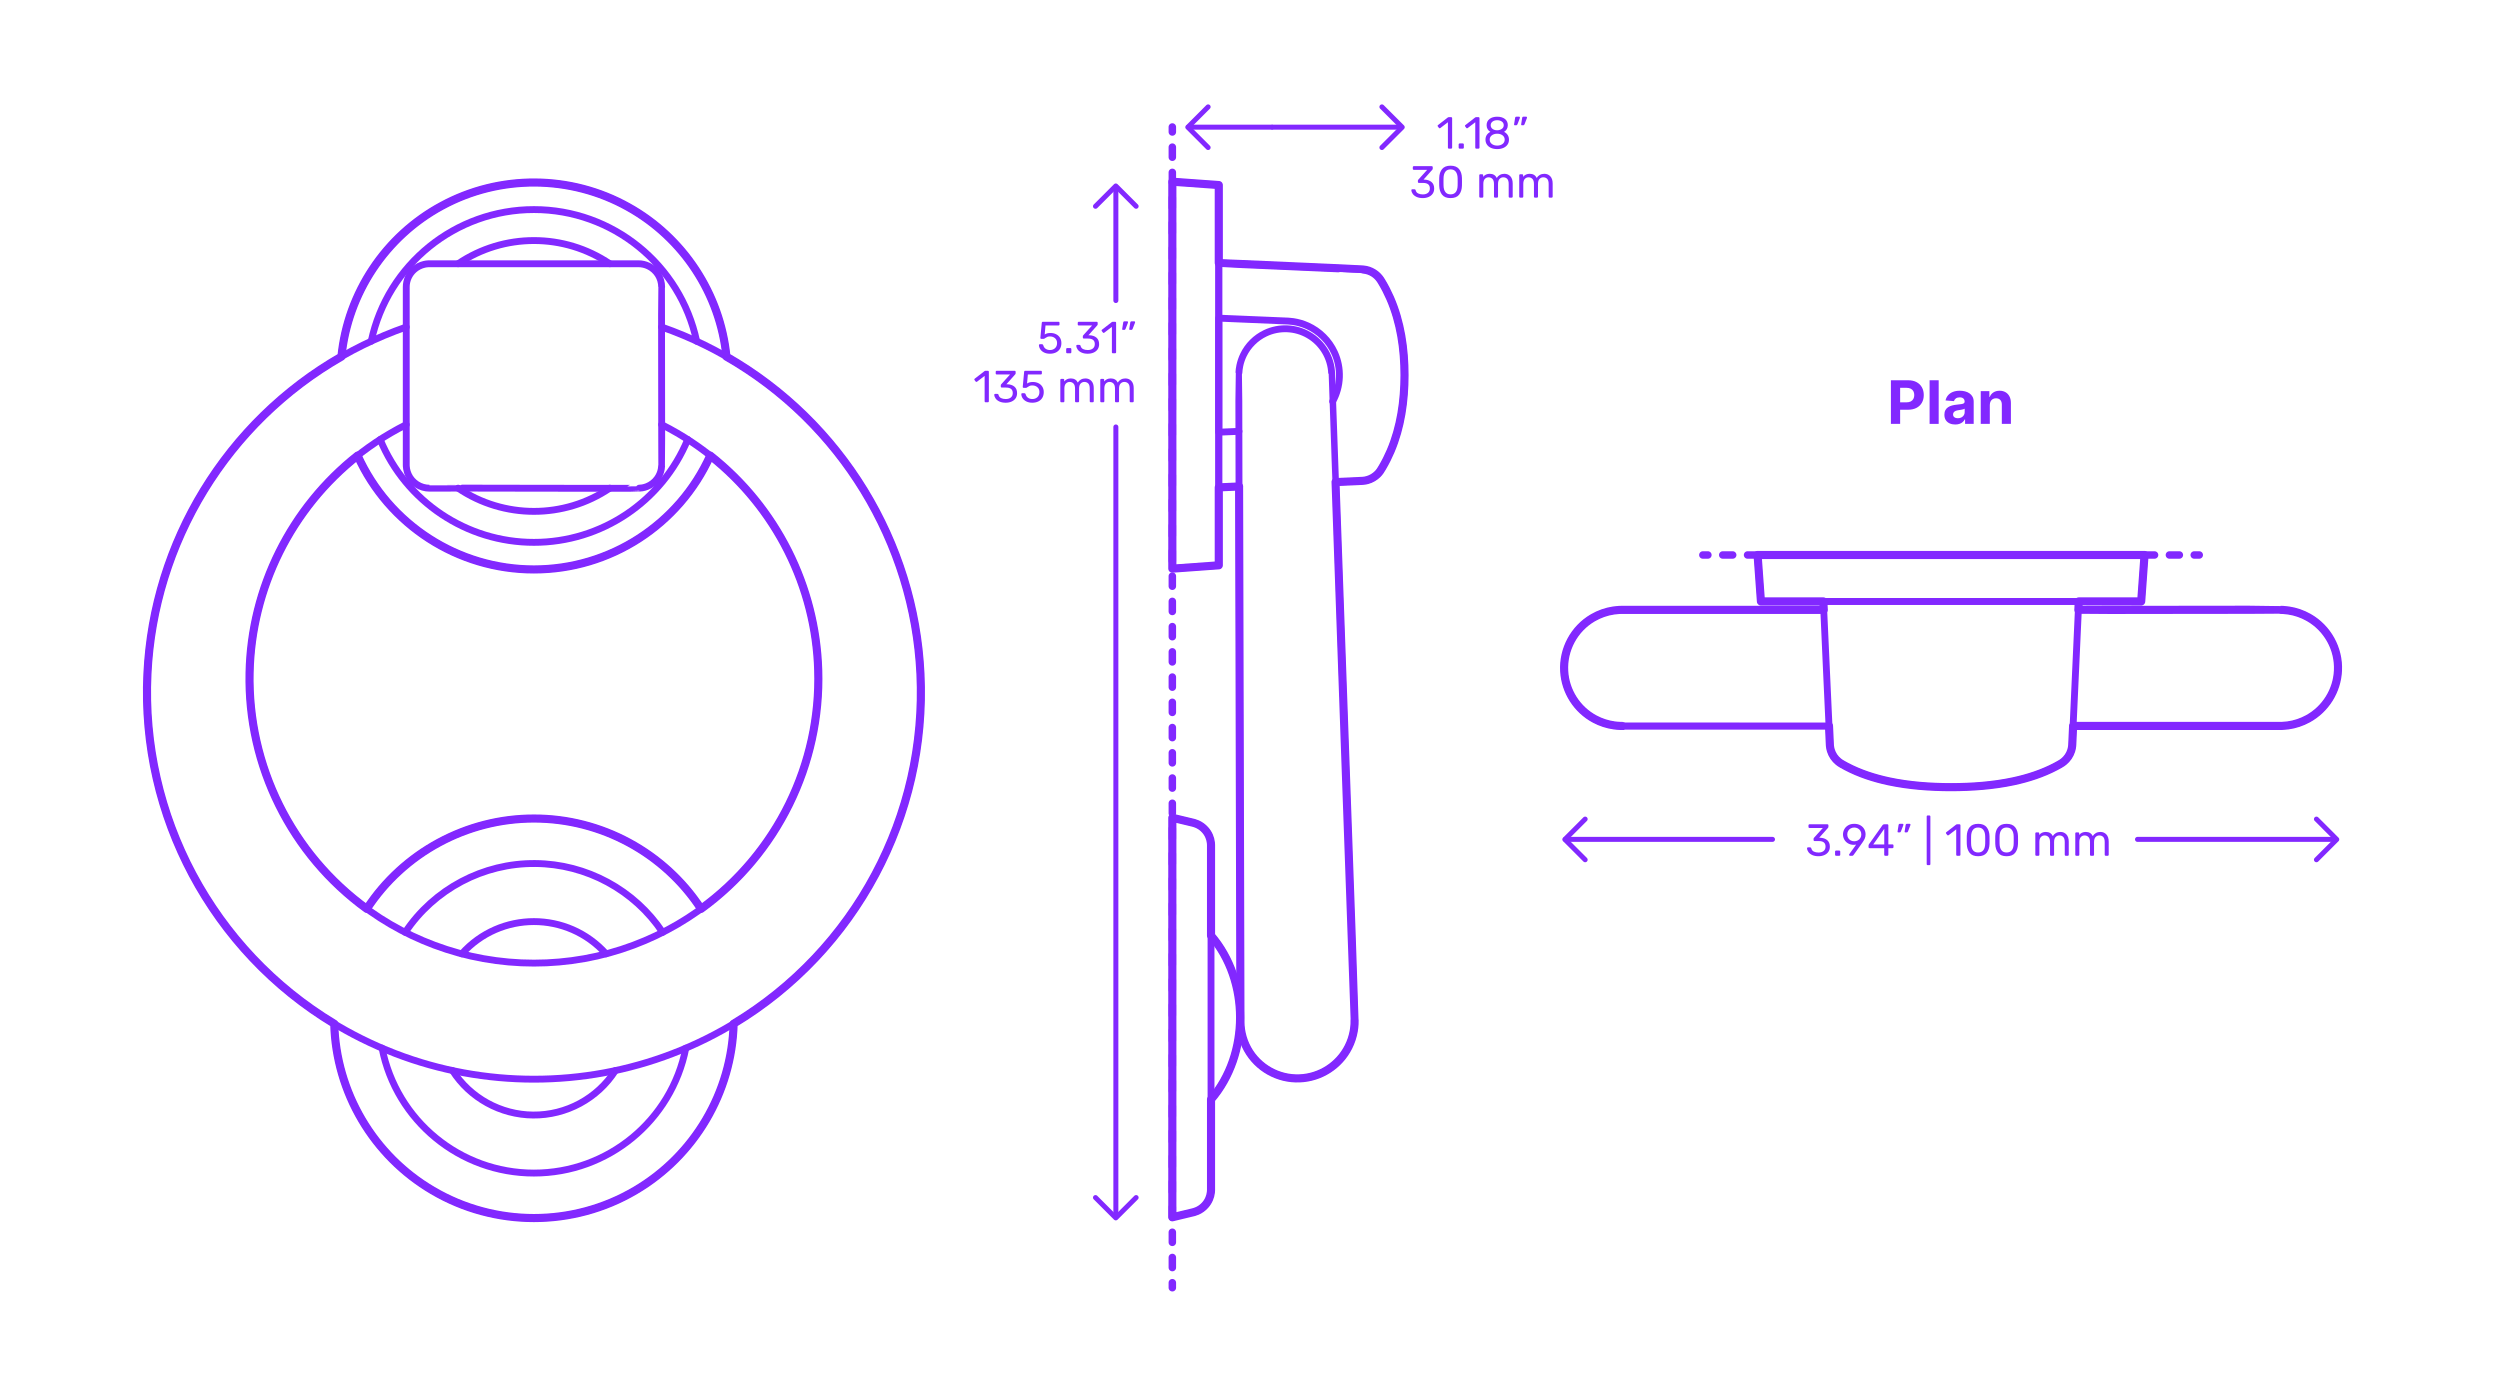 <?xml version="1.0" encoding="utf-8"?>
<!-- Generator: Adobe Illustrator 27.2.0, SVG Export Plug-In . SVG Version: 6.00 Build 0)  -->
<!DOCTYPE svg PUBLIC "-//W3C//DTD SVG 1.1//EN" "http://www.w3.org/Graphics/SVG/1.1/DTD/svg11.dtd">
<svg version="1.1" xmlns:x="http://ns.adobe.com/Extensibility/1.0/" xmlns:i="http://ns.adobe.com/AdobeIllustrator/10.0/" xmlns:graph="http://ns.adobe.com/Graphs/1.0/"
	 xmlns="http://www.w3.org/2000/svg" xmlns:xlink="http://www.w3.org/1999/xlink" xmlns:a="http://ns.adobe.com/AdobeSVGViewerExtensions/3.0/"
	 x="0px" y="0px" width="1000px" height="550px" viewBox="0 0 1000 550" enable-background="new 0 0 1000 550" xml:space="preserve"
	>
<g id="FILL-BACKGROUND">
	<rect fill="#FFFFFF" width="1000" height="550"/>
</g>
<g id="N-TEXT">
</g>
<g id="N-DIMENSIONS">
	<g id="MTEXT_00000081609093257502311080000015465561022348895406_">
		<g>
			<g>
				<g>
					<path fill="#8228FF" d="M756.364,169.556v-17.455h6.886c1.324,0,2.452,0.251,3.384,0.754s1.644,1.199,2.135,2.088
						s0.737,1.914,0.737,3.073c0,1.159-0.25,2.182-0.75,3.068s-1.223,1.577-2.169,2.071c-0.946,0.494-2.09,0.741-3.431,0.741h-4.389
						v-2.958h3.792c0.711,0,1.297-0.124,1.761-0.371c0.463-0.247,0.81-0.591,1.039-1.031c0.23-0.44,0.346-0.947,0.346-1.521
						c0-0.58-0.115-1.087-0.346-1.521c-0.229-0.435-0.578-0.772-1.044-1.014s-1.057-0.362-1.772-0.362h-2.488v14.438H756.364z"/>
					<path fill="#8228FF" d="M775.472,152.101v17.455h-3.631v-17.455H775.472z"/>
					<path fill="#8228FF" d="M782.102,169.803c-0.835,0-1.579-0.146-2.232-0.439s-1.169-0.727-1.547-1.304s-0.566-1.297-0.566-2.161
						c0-0.727,0.133-1.338,0.4-1.833c0.267-0.494,0.631-0.892,1.091-1.193s0.984-0.529,1.572-0.682s1.206-0.261,1.854-0.324
						c0.762-0.08,1.375-0.155,1.841-0.226c0.466-0.071,0.804-0.177,1.015-0.319c0.21-0.142,0.315-0.352,0.315-0.631v-0.051
						c0-0.54-0.169-0.958-0.508-1.253c-0.338-0.295-0.816-0.443-1.436-0.443c-0.653,0-1.174,0.144-1.56,0.431
						c-0.387,0.287-0.643,0.646-0.768,1.078l-3.357-0.273c0.17-0.795,0.506-1.484,1.006-2.067c0.5-0.582,1.146-1.031,1.938-1.347
						c0.793-0.315,1.712-0.473,2.757-0.473c0.728,0,1.425,0.085,2.093,0.255c0.667,0.17,1.262,0.435,1.781,0.793
						s0.931,0.817,1.231,1.376s0.452,1.229,0.452,2.007v8.83h-3.443v-1.815h-0.103c-0.21,0.409-0.491,0.769-0.844,1.078
						c-0.353,0.31-0.775,0.551-1.27,0.725C783.32,169.716,782.75,169.803,782.102,169.803z M783.142,167.297
						c0.534,0,1.006-0.107,1.415-0.32s0.729-0.501,0.963-0.865c0.233-0.363,0.35-0.775,0.35-1.236v-1.389
						c-0.114,0.074-0.269,0.141-0.465,0.201c-0.195,0.06-0.416,0.113-0.66,0.162s-0.489,0.091-0.733,0.128s-0.466,0.07-0.664,0.098
						c-0.427,0.062-0.799,0.162-1.117,0.298c-0.318,0.136-0.565,0.319-0.741,0.549c-0.176,0.23-0.264,0.516-0.264,0.857
						c0,0.494,0.18,0.871,0.541,1.129C782.126,167.168,782.585,167.297,783.142,167.297z"/>
					<path fill="#8228FF" d="M795.926,161.987v7.568h-3.631v-13.091h3.46v2.31h0.153c0.29-0.761,0.775-1.365,1.458-1.811
						c0.682-0.446,1.508-0.669,2.479-0.669c0.909,0,1.702,0.199,2.378,0.597c0.676,0.397,1.202,0.964,1.577,1.7
						s0.562,1.612,0.562,2.629v8.335h-3.631v-7.688c0.006-0.801-0.199-1.428-0.613-1.879c-0.415-0.452-0.986-0.677-1.714-0.677
						c-0.488,0-0.919,0.105-1.291,0.315c-0.372,0.21-0.662,0.516-0.869,0.917C796.038,160.943,795.931,161.425,795.926,161.987z"/>
				</g>
			</g>
		</g>
	</g>
	<g>
		<g>
			<g id="MTEXT_00000065058934470399819280000014591630582577781649_">
				<g>
					<g>
						<path fill="#8228FF" d="M417.646,141.006c-0.66-0.324-1.164-0.747-1.512-1.27c-0.349-0.521-0.534-1.083-0.558-1.683v-0.036
							c0-0.096,0.035-0.174,0.107-0.234c0.072-0.06,0.156-0.09,0.252-0.09h0.882c0.252,0,0.414,0.133,0.486,0.396
							c0.18,0.647,0.513,1.131,0.999,1.448c0.486,0.318,1.047,0.478,1.683,0.478c0.816,0,1.494-0.249,2.034-0.747
							s0.811-1.185,0.811-2.061c0-0.805-0.271-1.443-0.811-1.918c-0.54-0.474-1.218-0.711-2.034-0.711
							c-0.432,0-0.779,0.055-1.044,0.162c-0.264,0.108-0.534,0.265-0.81,0.469c-0.156,0.12-0.285,0.207-0.387,0.261
							c-0.103,0.054-0.214,0.081-0.333,0.081h-0.864c-0.108,0-0.204-0.039-0.288-0.117s-0.12-0.171-0.108-0.279l0.559-5.994
							c0.036-0.3,0.186-0.449,0.45-0.449h6.228c0.132,0,0.234,0.035,0.306,0.107c0.072,0.072,0.108,0.174,0.108,0.307v0.666
							c0,0.119-0.039,0.216-0.117,0.287c-0.078,0.072-0.177,0.108-0.297,0.108h-5.184l-0.324,3.618
							c0.576-0.408,1.35-0.612,2.322-0.612c0.804,0,1.535,0.159,2.195,0.478c0.66,0.317,1.186,0.782,1.575,1.395
							s0.585,1.338,0.585,2.178c0,0.889-0.195,1.653-0.585,2.295c-0.39,0.643-0.93,1.129-1.62,1.458
							c-0.689,0.33-1.479,0.495-2.367,0.495C419.087,141.491,418.307,141.329,417.646,141.006z"/>
						<path fill="#8228FF" d="M426.584,141.194c-0.078-0.078-0.117-0.177-0.117-0.297v-1.242c0-0.119,0.039-0.222,0.117-0.306
							s0.177-0.126,0.297-0.126h1.242c0.12,0,0.219,0.042,0.297,0.126s0.117,0.187,0.117,0.306v1.242
							c0,0.12-0.039,0.219-0.117,0.297s-0.177,0.117-0.297,0.117h-1.242C426.761,141.312,426.662,141.272,426.584,141.194z"/>
						<path fill="#8228FF" d="M432.641,141.032c-0.684-0.306-1.203-0.704-1.557-1.196c-0.354-0.492-0.543-1.002-0.567-1.53
							c0-0.108,0.036-0.195,0.108-0.261c0.072-0.066,0.162-0.1,0.27-0.1h0.811c0.132,0,0.24,0.027,0.324,0.081
							c0.083,0.054,0.149,0.159,0.197,0.315c0.156,0.611,0.495,1.044,1.018,1.296c0.521,0.252,1.137,0.378,1.845,0.378
							c0.864,0,1.551-0.207,2.062-0.621c0.51-0.414,0.765-1.005,0.765-1.773c0-1.464-0.895-2.195-2.682-2.195h-1.692
							c-0.12,0-0.219-0.039-0.297-0.117s-0.117-0.177-0.117-0.297v-0.468c0-0.181,0.065-0.336,0.198-0.469l3.51-3.888h-5.328
							c-0.12,0-0.219-0.036-0.297-0.108c-0.078-0.071-0.117-0.168-0.117-0.287v-0.648c0-0.132,0.039-0.237,0.117-0.315
							c0.078-0.077,0.177-0.116,0.297-0.116h7.128c0.132,0,0.237,0.039,0.315,0.116c0.077,0.078,0.117,0.184,0.117,0.315v0.594
							c0,0.133-0.061,0.271-0.181,0.414l-3.51,3.942h0.288c1.224,0.036,2.192,0.354,2.907,0.954c0.714,0.6,1.07,1.476,1.07,2.628
							c0,0.792-0.195,1.473-0.585,2.043s-0.933,1.008-1.629,1.313c-0.696,0.307-1.482,0.459-2.357,0.459
							C434.135,141.491,433.325,141.339,432.641,141.032z"/>
						<path fill="#8228FF" d="M444.863,141.194c-0.072-0.078-0.108-0.177-0.108-0.297v-10.152l-3.024,2.322
							c-0.084,0.072-0.174,0.108-0.27,0.108c-0.108,0-0.21-0.061-0.306-0.181l-0.433-0.558c-0.06-0.084-0.09-0.168-0.09-0.252
							c0-0.132,0.06-0.24,0.18-0.324l3.906-3.023c0.132-0.084,0.288-0.126,0.468-0.126h0.847c0.119,0,0.219,0.039,0.297,0.116
							c0.078,0.078,0.117,0.178,0.117,0.298v11.771c0,0.12-0.039,0.219-0.117,0.297s-0.178,0.117-0.297,0.117h-0.883
							C445.031,141.312,444.935,141.272,444.863,141.194z"/>
						<path fill="#8228FF" d="M448.922,131.844c-0.054-0.072-0.069-0.162-0.045-0.271l0.396-2.52
							c0.048-0.348,0.216-0.522,0.504-0.522h1.152c0.084,0,0.153,0.03,0.207,0.09c0.054,0.061,0.081,0.133,0.081,0.217
							c0,0.12-0.018,0.216-0.054,0.288l-0.937,2.43c-0.06,0.132-0.126,0.231-0.198,0.297c-0.071,0.066-0.18,0.099-0.323,0.099
							h-0.559C449.051,131.951,448.976,131.915,448.922,131.844z M451.748,131.844c-0.055-0.072-0.069-0.162-0.045-0.271l0.396-2.52
							c0.048-0.348,0.216-0.522,0.504-0.522h1.152c0.084,0,0.153,0.03,0.207,0.09c0.054,0.061,0.081,0.133,0.081,0.217
							c0,0.12-0.019,0.216-0.055,0.288l-0.936,2.43c-0.061,0.132-0.126,0.231-0.198,0.297c-0.071,0.066-0.18,0.099-0.323,0.099
							h-0.559C451.877,131.951,451.802,131.915,451.748,131.844z"/>
						<path fill="#8228FF" d="M393.96,160.794c-0.072-0.078-0.108-0.177-0.108-0.297v-10.152l-3.024,2.322
							c-0.084,0.072-0.174,0.108-0.27,0.108c-0.108,0-0.21-0.061-0.306-0.181l-0.433-0.558c-0.06-0.084-0.09-0.168-0.09-0.252
							c0-0.132,0.06-0.24,0.18-0.324l3.906-3.023c0.132-0.084,0.288-0.126,0.468-0.126h0.847c0.119,0,0.219,0.039,0.297,0.116
							c0.078,0.078,0.117,0.178,0.117,0.298v11.771c0,0.12-0.039,0.219-0.117,0.297s-0.178,0.117-0.297,0.117h-0.883
							C394.128,160.911,394.031,160.872,393.96,160.794z"/>
						<path fill="#8228FF" d="M399.827,160.632c-0.684-0.306-1.203-0.704-1.557-1.196c-0.354-0.492-0.543-1.002-0.567-1.53
							c0-0.108,0.036-0.195,0.108-0.261c0.072-0.066,0.162-0.1,0.27-0.1h0.811c0.132,0,0.24,0.027,0.324,0.081
							c0.083,0.054,0.149,0.159,0.197,0.315c0.156,0.611,0.495,1.044,1.018,1.296c0.521,0.252,1.137,0.378,1.845,0.378
							c0.864,0,1.551-0.207,2.062-0.621c0.51-0.414,0.765-1.005,0.765-1.773c0-1.464-0.895-2.195-2.682-2.195h-1.692
							c-0.12,0-0.219-0.039-0.297-0.117s-0.117-0.177-0.117-0.297v-0.468c0-0.181,0.065-0.336,0.198-0.469l3.51-3.888h-5.328
							c-0.12,0-0.219-0.036-0.297-0.108c-0.078-0.071-0.117-0.168-0.117-0.287v-0.648c0-0.132,0.039-0.237,0.117-0.315
							c0.078-0.077,0.177-0.116,0.297-0.116h7.128c0.132,0,0.237,0.039,0.315,0.116c0.077,0.078,0.117,0.184,0.117,0.315v0.594
							c0,0.133-0.061,0.271-0.181,0.414l-3.51,3.942h0.288c1.224,0.036,2.192,0.354,2.907,0.954c0.714,0.6,1.07,1.476,1.07,2.628
							c0,0.792-0.195,1.473-0.585,2.043s-0.933,1.008-1.629,1.313c-0.696,0.307-1.482,0.459-2.357,0.459
							C401.321,161.091,400.512,160.938,399.827,160.632z"/>
						<path fill="#8228FF" d="M410.591,160.605c-0.66-0.324-1.164-0.747-1.512-1.27c-0.349-0.521-0.534-1.083-0.558-1.683v-0.036
							c0-0.096,0.035-0.174,0.107-0.234c0.072-0.06,0.156-0.09,0.252-0.09h0.882c0.252,0,0.414,0.133,0.486,0.396
							c0.18,0.647,0.513,1.131,0.999,1.448c0.486,0.318,1.047,0.478,1.683,0.478c0.816,0,1.494-0.249,2.034-0.747
							s0.811-1.185,0.811-2.061c0-0.805-0.271-1.443-0.811-1.918c-0.54-0.474-1.218-0.711-2.034-0.711
							c-0.432,0-0.779,0.055-1.044,0.162c-0.264,0.108-0.534,0.265-0.81,0.469c-0.156,0.12-0.285,0.207-0.387,0.261
							c-0.103,0.054-0.214,0.081-0.333,0.081h-0.864c-0.108,0-0.204-0.039-0.288-0.117s-0.12-0.171-0.108-0.279l0.559-5.994
							c0.036-0.3,0.186-0.449,0.45-0.449h6.228c0.132,0,0.234,0.035,0.306,0.107c0.072,0.072,0.108,0.174,0.108,0.307v0.666
							c0,0.119-0.039,0.216-0.117,0.287c-0.078,0.072-0.177,0.108-0.297,0.108h-5.184l-0.324,3.618
							c0.576-0.408,1.35-0.612,2.322-0.612c0.804,0,1.535,0.159,2.195,0.478c0.66,0.317,1.186,0.782,1.575,1.395
							s0.585,1.338,0.585,2.178c0,0.889-0.195,1.653-0.585,2.295c-0.39,0.643-0.93,1.129-1.62,1.458
							c-0.689,0.33-1.479,0.495-2.367,0.495C412.031,161.091,411.251,160.929,410.591,160.605z"/>
						<path fill="#8228FF" d="M424.243,160.794c-0.078-0.078-0.116-0.177-0.116-0.297v-8.532c0-0.119,0.038-0.219,0.116-0.297
							s0.178-0.117,0.298-0.117h0.756c0.119,0,0.216,0.039,0.288,0.117c0.071,0.078,0.107,0.178,0.107,0.297v0.612
							c0.648-0.804,1.524-1.206,2.628-1.206c1.32,0,2.256,0.552,2.809,1.656c0.288-0.504,0.698-0.906,1.232-1.206
							s1.131-0.45,1.791-0.45c0.984,0,1.788,0.336,2.412,1.008c0.624,0.673,0.937,1.645,0.937,2.916v5.202
							c0,0.12-0.039,0.219-0.117,0.297s-0.178,0.117-0.297,0.117h-0.774c-0.12,0-0.219-0.039-0.297-0.117s-0.117-0.177-0.117-0.297
							v-5.04c0-0.96-0.198-1.646-0.594-2.061c-0.396-0.414-0.918-0.621-1.566-0.621c-0.575,0-1.07,0.213-1.484,0.639
							s-0.621,1.107-0.621,2.043v5.04c0,0.12-0.039,0.219-0.117,0.297s-0.177,0.117-0.297,0.117h-0.792
							c-0.12,0-0.22-0.039-0.297-0.117c-0.078-0.078-0.117-0.177-0.117-0.297v-5.04c0-0.947-0.207-1.632-0.621-2.052
							s-0.927-0.63-1.539-0.63c-0.576,0-1.071,0.21-1.485,0.63s-0.62,1.098-0.62,2.034v5.058c0,0.12-0.04,0.219-0.117,0.297
							c-0.078,0.078-0.178,0.117-0.297,0.117h-0.792C424.421,160.911,424.321,160.872,424.243,160.794z"/>
						<path fill="#8228FF" d="M440.228,160.794c-0.078-0.078-0.117-0.177-0.117-0.297v-8.532c0-0.119,0.039-0.219,0.117-0.297
							s0.177-0.117,0.297-0.117h0.756c0.12,0,0.216,0.039,0.288,0.117s0.108,0.178,0.108,0.297v0.612
							c0.647-0.804,1.523-1.206,2.628-1.206c1.319,0,2.256,0.552,2.808,1.656c0.288-0.504,0.699-0.906,1.233-1.206
							c0.533-0.3,1.131-0.45,1.791-0.45c0.983,0,1.788,0.336,2.412,1.008c0.623,0.673,0.936,1.645,0.936,2.916v5.202
							c0,0.12-0.039,0.219-0.117,0.297s-0.177,0.117-0.297,0.117h-0.773c-0.12,0-0.22-0.039-0.298-0.117s-0.116-0.177-0.116-0.297
							v-5.04c0-0.96-0.198-1.646-0.595-2.061c-0.396-0.414-0.918-0.621-1.565-0.621c-0.576,0-1.071,0.213-1.485,0.639
							s-0.621,1.107-0.621,2.043v5.04c0,0.12-0.039,0.219-0.117,0.297s-0.177,0.117-0.297,0.117h-0.792
							c-0.12,0-0.219-0.039-0.297-0.117s-0.117-0.177-0.117-0.297v-5.04c0-0.947-0.207-1.632-0.62-2.052
							c-0.414-0.42-0.928-0.63-1.539-0.63c-0.576,0-1.071,0.21-1.485,0.63s-0.621,1.098-0.621,2.034v5.058
							c0,0.12-0.039,0.219-0.117,0.297s-0.177,0.117-0.297,0.117h-0.792C440.404,160.911,440.306,160.872,440.228,160.794z"/>
					</g>
				</g>
			</g>
			<g id="POLYLINE_00000153672554132990261620000007437077655176317339_">
				
					<line fill="none" stroke="#8228FF" stroke-width="2" stroke-linecap="round" stroke-linejoin="round" stroke-miterlimit="10" x1="446.343" y1="170.784" x2="446.343" y2="486.158"/>
				
					<line fill="none" stroke="#8228FF" stroke-width="2" stroke-linecap="round" stroke-linejoin="round" stroke-miterlimit="10" x1="446.343" y1="75" x2="446.343" y2="120.214"/>
			</g>
			<g id="POLYLINE_00000165952953814851286710000003693409814738301091_">
				
					<polyline fill="none" stroke="#8228FF" stroke-width="2" stroke-linecap="round" stroke-linejoin="round" stroke-miterlimit="10" points="
					454.447,82.513 446.32,74.389 438.195,82.513 				"/>
			</g>
			<g id="POLYLINE_00000116918400587433164760000011384885869634212741_">
				
					<polyline fill="none" stroke="#8228FF" stroke-width="2" stroke-linecap="round" stroke-linejoin="round" stroke-miterlimit="10" points="
					454.447,479.03 446.32,487.155 438.195,479.03 				"/>
			</g>
		</g>
		<g>
			<g id="MTEXT_00000013181236755630563880000012770636604801386161_">
				<g>
					<g>
						<path fill="#8228FF" d="M724.938,342.032c-0.684-0.306-1.203-0.704-1.557-1.196c-0.354-0.492-0.543-1.002-0.567-1.53
							c0-0.108,0.036-0.195,0.108-0.261c0.072-0.066,0.162-0.1,0.27-0.1h0.811c0.132,0,0.24,0.027,0.324,0.081
							c0.083,0.054,0.149,0.159,0.197,0.315c0.156,0.611,0.495,1.044,1.018,1.296c0.521,0.252,1.137,0.378,1.845,0.378
							c0.864,0,1.551-0.207,2.062-0.621c0.51-0.414,0.765-1.005,0.765-1.773c0-1.464-0.895-2.195-2.682-2.195h-1.692
							c-0.12,0-0.219-0.039-0.297-0.117s-0.117-0.177-0.117-0.297v-0.468c0-0.181,0.065-0.336,0.198-0.469l3.51-3.888h-5.328
							c-0.12,0-0.219-0.036-0.297-0.108c-0.078-0.071-0.117-0.168-0.117-0.287v-0.648c0-0.132,0.039-0.237,0.117-0.315
							c0.078-0.077,0.177-0.116,0.297-0.116h7.128c0.132,0,0.237,0.039,0.315,0.116c0.077,0.078,0.117,0.184,0.117,0.315v0.594
							c0,0.133-0.061,0.271-0.181,0.414l-3.51,3.942h0.288c1.224,0.036,2.192,0.354,2.907,0.954c0.714,0.6,1.07,1.476,1.07,2.628
							c0,0.792-0.195,1.473-0.585,2.043s-0.933,1.008-1.629,1.313c-0.696,0.307-1.482,0.459-2.357,0.459
							C726.433,342.491,725.623,342.339,724.938,342.032z"/>
						<path fill="#8228FF" d="M734.146,342.194c-0.078-0.078-0.117-0.177-0.117-0.297v-1.242c0-0.119,0.039-0.222,0.117-0.306
							s0.177-0.126,0.297-0.126h1.242c0.12,0,0.219,0.042,0.297,0.126s0.117,0.187,0.117,0.306v1.242
							c0,0.12-0.039,0.219-0.117,0.297s-0.177,0.117-0.297,0.117h-1.242C734.322,342.312,734.224,342.272,734.146,342.194z"/>
						<path fill="#8228FF" d="M739.726,342.194c-0.065-0.078-0.099-0.171-0.099-0.279c0-0.083,0.023-0.161,0.072-0.233l2.771-3.853
							c-0.288,0.072-0.624,0.108-1.008,0.108c-0.864-0.012-1.62-0.213-2.268-0.603c-0.648-0.391-1.144-0.9-1.485-1.53
							s-0.513-1.305-0.513-2.025c0-0.72,0.171-1.403,0.513-2.052s0.852-1.176,1.53-1.584c0.678-0.408,1.496-0.612,2.457-0.612
							c0.96,0,1.781,0.198,2.466,0.595c0.684,0.396,1.199,0.915,1.548,1.557c0.348,0.642,0.521,1.329,0.521,2.061
							c0,0.66-0.116,1.242-0.351,1.746s-0.543,1.026-0.927,1.566l-3.492,4.896c-0.084,0.108-0.165,0.195-0.243,0.262
							c-0.078,0.065-0.188,0.099-0.333,0.099h-0.899C739.879,342.312,739.792,342.272,739.726,342.194z M743.119,336.174
							c0.432-0.229,0.773-0.549,1.025-0.963s0.378-0.892,0.378-1.432c0-0.552-0.126-1.037-0.378-1.458
							c-0.252-0.42-0.594-0.744-1.025-0.972c-0.433-0.228-0.906-0.342-1.422-0.342c-0.504,0-0.97,0.114-1.396,0.342
							s-0.765,0.552-1.017,0.972c-0.252,0.421-0.378,0.906-0.378,1.458c0,0.54,0.126,1.018,0.378,1.432s0.588,0.734,1.008,0.963
							c0.42,0.228,0.888,0.342,1.404,0.342C742.213,336.516,742.687,336.401,743.119,336.174z"/>
						<path fill="#8228FF" d="M753.802,342.194c-0.078-0.078-0.117-0.177-0.117-0.297v-2.628h-5.85c-0.12,0-0.22-0.039-0.298-0.117
							s-0.116-0.177-0.116-0.297v-0.666c0-0.168,0.065-0.348,0.197-0.54l5.418-7.632c0.061-0.096,0.15-0.171,0.271-0.225
							c0.12-0.055,0.252-0.081,0.396-0.081h1.225c0.132,0,0.233,0.035,0.306,0.107s0.108,0.174,0.108,0.307v7.632h1.638
							c0.12,0,0.219,0.039,0.297,0.117s0.117,0.177,0.117,0.297v0.684c0,0.12-0.039,0.219-0.117,0.297s-0.177,0.117-0.297,0.117
							h-1.638v2.628c0,0.12-0.039,0.219-0.117,0.297s-0.178,0.117-0.297,0.117h-0.828
							C753.979,342.312,753.88,342.272,753.802,342.194z M749.293,337.794h4.409v-6.265L749.293,337.794z"/>
						<path fill="#8228FF" d="M759.075,332.844c-0.054-0.072-0.068-0.162-0.045-0.271l0.396-2.52
							c0.048-0.348,0.216-0.522,0.504-0.522h1.152c0.083,0,0.152,0.03,0.207,0.09c0.054,0.061,0.08,0.133,0.08,0.217
							c0,0.12-0.018,0.216-0.054,0.288l-0.936,2.43c-0.061,0.132-0.126,0.231-0.198,0.297c-0.072,0.066-0.18,0.099-0.324,0.099
							h-0.558C759.204,332.951,759.13,332.915,759.075,332.844z M761.901,332.844c-0.054-0.072-0.069-0.162-0.045-0.271l0.396-2.52
							c0.048-0.348,0.216-0.522,0.504-0.522h1.151c0.084,0,0.153,0.03,0.207,0.09c0.055,0.061,0.081,0.133,0.081,0.217
							c0,0.12-0.018,0.216-0.054,0.288l-0.936,2.43c-0.061,0.132-0.126,0.231-0.198,0.297c-0.072,0.066-0.181,0.099-0.324,0.099
							h-0.558C762.03,332.951,761.956,332.915,761.901,332.844z"/>
						<path fill="#8228FF" d="M770.784,345.938c-0.072-0.078-0.108-0.177-0.108-0.297v-19.044c0-0.12,0.036-0.219,0.108-0.297
							c0.071-0.078,0.168-0.117,0.288-0.117h0.666c0.119,0,0.219,0.039,0.297,0.117s0.117,0.177,0.117,0.297v19.044
							c0,0.12-0.039,0.219-0.117,0.297s-0.178,0.117-0.297,0.117h-0.666C770.952,346.056,770.855,346.017,770.784,345.938z"/>
						<path fill="#8228FF" d="M782.592,342.194c-0.072-0.078-0.108-0.177-0.108-0.297v-10.152l-3.024,2.322
							c-0.084,0.072-0.174,0.108-0.27,0.108c-0.108,0-0.21-0.061-0.306-0.181l-0.433-0.558c-0.06-0.084-0.09-0.168-0.09-0.252
							c0-0.132,0.06-0.24,0.18-0.324l3.906-3.023c0.132-0.084,0.288-0.126,0.468-0.126h0.847c0.119,0,0.219,0.039,0.297,0.116
							c0.078,0.078,0.117,0.178,0.117,0.298v11.771c0,0.12-0.039,0.219-0.117,0.297s-0.178,0.117-0.297,0.117h-0.883
							C782.76,342.312,782.663,342.272,782.592,342.194z"/>
						<path fill="#8228FF" d="M787.856,341.133c-0.714-0.906-1.096-2.091-1.144-3.556l-0.018-1.548l0.018-1.602
							c0.036-1.452,0.417-2.631,1.144-3.537c0.726-0.906,1.856-1.359,3.393-1.359c1.548,0,2.686,0.453,3.411,1.359
							s1.107,2.085,1.144,3.537c0.012,0.336,0.018,0.87,0.018,1.602c0,0.708-0.006,1.225-0.018,1.548
							c-0.049,1.465-0.43,2.649-1.144,3.556s-1.851,1.358-3.411,1.358C789.701,342.491,788.57,342.039,787.856,341.133z
							 M793.337,340.079c0.469-0.611,0.714-1.476,0.738-2.592c0.012-0.348,0.019-0.846,0.019-1.494c0-0.659-0.007-1.151-0.019-1.476
							c-0.024-1.104-0.273-1.965-0.747-2.583s-1.167-0.927-2.079-0.927s-1.602,0.309-2.069,0.927
							c-0.469,0.618-0.715,1.479-0.738,2.583l-0.019,1.476l0.019,1.494c0.023,1.116,0.27,1.98,0.738,2.592
							c0.468,0.612,1.157,0.918,2.069,0.918C792.173,340.997,792.869,340.691,793.337,340.079z"/>
						<path fill="#8228FF" d="M799.25,341.133c-0.714-0.906-1.095-2.091-1.143-3.556l-0.019-1.548l0.019-1.602
							c0.036-1.452,0.417-2.631,1.143-3.537c0.727-0.906,1.857-1.359,3.394-1.359c1.548,0,2.685,0.453,3.411,1.359
							c0.726,0.906,1.106,2.085,1.143,3.537c0.012,0.336,0.018,0.87,0.018,1.602c0,0.708-0.006,1.225-0.018,1.548
							c-0.048,1.465-0.429,2.649-1.143,3.556c-0.715,0.906-1.852,1.358-3.411,1.358C801.096,342.491,799.964,342.039,799.25,341.133
							z M804.731,340.079c0.468-0.611,0.714-1.476,0.738-2.592c0.012-0.348,0.018-0.846,0.018-1.494
							c0-0.659-0.006-1.151-0.018-1.476c-0.024-1.104-0.273-1.965-0.747-2.583c-0.475-0.618-1.168-0.927-2.079-0.927
							c-0.912,0-1.603,0.309-2.07,0.927s-0.714,1.479-0.738,2.583l-0.018,1.476l0.018,1.494c0.024,1.116,0.271,1.98,0.738,2.592
							c0.468,0.612,1.158,0.918,2.07,0.918C803.567,340.997,804.264,340.691,804.731,340.079z"/>
						<path fill="#8228FF" d="M814.243,342.194c-0.078-0.078-0.116-0.177-0.116-0.297v-8.532c0-0.119,0.038-0.219,0.116-0.297
							s0.178-0.117,0.298-0.117h0.756c0.119,0,0.216,0.039,0.288,0.117c0.071,0.078,0.107,0.178,0.107,0.297v0.612
							c0.648-0.804,1.524-1.206,2.628-1.206c1.32,0,2.256,0.552,2.809,1.656c0.288-0.504,0.698-0.906,1.232-1.206
							s1.131-0.45,1.791-0.45c0.984,0,1.788,0.336,2.412,1.008c0.624,0.673,0.937,1.645,0.937,2.916v5.202
							c0,0.12-0.039,0.219-0.117,0.297s-0.178,0.117-0.297,0.117h-0.774c-0.12,0-0.219-0.039-0.297-0.117s-0.117-0.177-0.117-0.297
							v-5.04c0-0.96-0.198-1.646-0.594-2.061c-0.396-0.414-0.918-0.621-1.566-0.621c-0.575,0-1.07,0.213-1.484,0.639
							s-0.621,1.107-0.621,2.043v5.04c0,0.12-0.039,0.219-0.117,0.297s-0.177,0.117-0.297,0.117h-0.792
							c-0.12,0-0.22-0.039-0.297-0.117c-0.078-0.078-0.117-0.177-0.117-0.297v-5.04c0-0.947-0.207-1.632-0.621-2.052
							s-0.927-0.63-1.539-0.63c-0.576,0-1.071,0.21-1.485,0.63s-0.62,1.098-0.62,2.034v5.058c0,0.12-0.04,0.219-0.117,0.297
							c-0.078,0.078-0.178,0.117-0.297,0.117h-0.792C814.421,342.312,814.321,342.272,814.243,342.194z"/>
						<path fill="#8228FF" d="M830.228,342.194c-0.078-0.078-0.117-0.177-0.117-0.297v-8.532c0-0.119,0.039-0.219,0.117-0.297
							s0.177-0.117,0.297-0.117h0.756c0.12,0,0.216,0.039,0.288,0.117s0.108,0.178,0.108,0.297v0.612
							c0.647-0.804,1.523-1.206,2.628-1.206c1.319,0,2.256,0.552,2.808,1.656c0.288-0.504,0.699-0.906,1.233-1.206
							c0.533-0.3,1.131-0.45,1.791-0.45c0.983,0,1.788,0.336,2.412,1.008c0.623,0.673,0.936,1.645,0.936,2.916v5.202
							c0,0.12-0.039,0.219-0.117,0.297s-0.177,0.117-0.297,0.117h-0.773c-0.12,0-0.22-0.039-0.298-0.117s-0.116-0.177-0.116-0.297
							v-5.04c0-0.96-0.198-1.646-0.595-2.061c-0.396-0.414-0.918-0.621-1.565-0.621c-0.576,0-1.071,0.213-1.485,0.639
							s-0.621,1.107-0.621,2.043v5.04c0,0.12-0.039,0.219-0.117,0.297s-0.177,0.117-0.297,0.117h-0.792
							c-0.12,0-0.219-0.039-0.297-0.117s-0.117-0.177-0.117-0.297v-5.04c0-0.947-0.207-1.632-0.62-2.052
							c-0.414-0.42-0.928-0.63-1.539-0.63c-0.576,0-1.071,0.21-1.485,0.63s-0.621,1.098-0.621,2.034v5.058
							c0,0.12-0.039,0.219-0.117,0.297s-0.177,0.117-0.297,0.117h-0.792C830.404,342.312,830.306,342.272,830.228,342.194z"/>
					</g>
				</g>
			</g>
			<g id="POLYLINE_00000181809330555817691970000012382215016427641244_">
				
					<line fill="none" stroke="#8228FF" stroke-width="2" stroke-linecap="round" stroke-linejoin="round" stroke-miterlimit="10" x1="855" y1="335.75" x2="933.707" y2="335.75"/>
				
					<line fill="none" stroke="#8228FF" stroke-width="2" stroke-linecap="round" stroke-linejoin="round" stroke-miterlimit="10" x1="626.149" y1="335.749" x2="709" y2="335.749"/>
			</g>
			<g id="POLYLINE_00000060723151606962742450000016370633007430633661_">
				
					<polyline fill="none" stroke="#8228FF" stroke-width="2" stroke-linecap="round" stroke-linejoin="round" stroke-miterlimit="10" points="
					634.062,327.646 625.938,335.773 634.062,343.897 				"/>
			</g>
			<g id="POLYLINE_00000037669144503083047060000005893050615821773227_">
				
					<polyline fill="none" stroke="#8228FF" stroke-width="2" stroke-linecap="round" stroke-linejoin="round" stroke-miterlimit="10" points="
					926.579,327.646 934.704,335.773 926.579,343.897 				"/>
			</g>
		</g>
		<g>
			<g id="MTEXT_00000079479747370459504810000012616049720586130583_">
				<g>
					<g>
						<path fill="#8228FF" d="M579.27,59.342c-0.072-0.078-0.108-0.177-0.108-0.297V48.893l-3.023,2.322
							c-0.084,0.072-0.174,0.108-0.271,0.108c-0.107,0-0.21-0.061-0.306-0.181l-0.432-0.558c-0.061-0.084-0.09-0.168-0.09-0.252
							c0-0.132,0.06-0.24,0.18-0.324l3.906-3.023c0.132-0.084,0.288-0.126,0.468-0.126h0.846c0.12,0,0.219,0.039,0.297,0.116
							c0.078,0.078,0.117,0.178,0.117,0.298v11.771c0,0.12-0.039,0.219-0.117,0.297s-0.177,0.117-0.297,0.117h-0.882
							C579.438,59.459,579.342,59.42,579.27,59.342z"/>
						<path fill="#8228FF" d="M583.58,59.342c-0.078-0.078-0.116-0.177-0.116-0.297v-1.242c0-0.119,0.038-0.222,0.116-0.306
							s0.178-0.126,0.298-0.126h1.241c0.12,0,0.219,0.042,0.297,0.126s0.117,0.187,0.117,0.306v1.242
							c0,0.12-0.039,0.219-0.117,0.297s-0.177,0.117-0.297,0.117h-1.241C583.758,59.459,583.658,59.42,583.58,59.342z"/>
						<path fill="#8228FF" d="M590.214,59.342c-0.072-0.078-0.108-0.177-0.108-0.297V48.893l-3.024,2.322
							c-0.084,0.072-0.174,0.108-0.27,0.108c-0.108,0-0.21-0.061-0.306-0.181l-0.433-0.558c-0.06-0.084-0.09-0.168-0.09-0.252
							c0-0.132,0.06-0.24,0.18-0.324l3.906-3.023c0.132-0.084,0.288-0.126,0.468-0.126h0.847c0.119,0,0.219,0.039,0.297,0.116
							c0.078,0.078,0.117,0.178,0.117,0.298v11.771c0,0.12-0.039,0.219-0.117,0.297s-0.178,0.117-0.297,0.117h-0.883
							C590.382,59.459,590.285,59.42,590.214,59.342z"/>
						<path fill="#8228FF" d="M596.45,59.18c-0.714-0.306-1.269-0.747-1.665-1.322c-0.396-0.576-0.594-1.248-0.594-2.017
							c0-0.708,0.177-1.329,0.531-1.863c0.354-0.533,0.83-0.944,1.431-1.232c-0.48-0.276-0.853-0.639-1.116-1.089
							s-0.396-0.981-0.396-1.594c0-1.044,0.39-1.868,1.17-2.475c0.779-0.605,1.806-0.909,3.078-0.909c1.271,0,2.295,0.301,3.068,0.9
							c0.774,0.6,1.161,1.428,1.161,2.483c0,0.601-0.132,1.125-0.396,1.575c-0.265,0.45-0.63,0.819-1.099,1.107
							c0.601,0.288,1.077,0.699,1.432,1.232c0.354,0.534,0.53,1.161,0.53,1.882c0,0.768-0.197,1.437-0.594,2.007
							c-0.396,0.57-0.951,1.008-1.665,1.313c-0.714,0.307-1.527,0.459-2.438,0.459C597.978,59.639,597.164,59.486,596.45,59.18z
							 M601.022,57.587c0.569-0.432,0.854-1.008,0.854-1.728c0-0.721-0.285-1.297-0.854-1.729c-0.57-0.432-1.281-0.647-2.133-0.647
							c-0.864,0-1.581,0.216-2.151,0.647s-0.854,1.008-0.854,1.729c0,0.72,0.284,1.296,0.854,1.728s1.287,0.648,2.151,0.648
							C599.741,58.235,600.452,58.019,601.022,57.587z M600.743,51.539c0.504-0.36,0.756-0.84,0.756-1.44
							c0-0.611-0.249-1.101-0.747-1.467s-1.119-0.549-1.862-0.549c-0.756,0-1.381,0.183-1.872,0.549
							c-0.492,0.366-0.738,0.855-0.738,1.467c0,0.612,0.246,1.102,0.738,1.468c0.491,0.366,1.116,0.549,1.872,0.549
							C599.621,52.091,600.239,51.899,600.743,51.539z"/>
						<path fill="#8228FF" d="M605.684,49.991c-0.054-0.072-0.068-0.162-0.045-0.271l0.396-2.52
							c0.048-0.348,0.216-0.522,0.504-0.522h1.152c0.083,0,0.152,0.03,0.207,0.09c0.054,0.061,0.08,0.133,0.08,0.217
							c0,0.12-0.018,0.216-0.054,0.288l-0.936,2.43c-0.061,0.132-0.126,0.231-0.198,0.297c-0.072,0.066-0.18,0.099-0.324,0.099
							h-0.558C605.812,50.099,605.738,50.062,605.684,49.991z M608.51,49.991c-0.054-0.072-0.069-0.162-0.045-0.271l0.396-2.52
							c0.048-0.348,0.216-0.522,0.504-0.522h1.151c0.084,0,0.153,0.03,0.207,0.09c0.055,0.061,0.081,0.133,0.081,0.217
							c0,0.12-0.018,0.216-0.054,0.288l-0.936,2.43c-0.061,0.132-0.126,0.231-0.198,0.297c-0.072,0.066-0.181,0.099-0.324,0.099
							h-0.558C608.639,50.099,608.564,50.062,608.51,49.991z"/>
						<path fill="#8228FF" d="M566.67,78.779c-0.685-0.306-1.203-0.704-1.558-1.196c-0.354-0.492-0.543-1.002-0.566-1.53
							c0-0.108,0.036-0.195,0.107-0.261c0.072-0.066,0.162-0.1,0.271-0.1h0.81c0.132,0,0.24,0.027,0.324,0.081
							s0.15,0.159,0.198,0.315c0.155,0.611,0.495,1.044,1.017,1.296c0.522,0.252,1.137,0.378,1.846,0.378
							c0.863,0,1.551-0.207,2.061-0.621s0.765-1.005,0.765-1.773c0-1.464-0.894-2.195-2.682-2.195h-1.692
							c-0.12,0-0.219-0.039-0.297-0.117s-0.117-0.177-0.117-0.297v-0.468c0-0.181,0.066-0.336,0.198-0.469l3.51-3.888h-5.327
							c-0.12,0-0.22-0.036-0.298-0.108c-0.078-0.071-0.116-0.168-0.116-0.287v-0.648c0-0.132,0.038-0.237,0.116-0.315
							c0.078-0.077,0.178-0.116,0.298-0.116h7.128c0.132,0,0.236,0.039,0.314,0.116c0.078,0.078,0.117,0.184,0.117,0.315v0.594
							c0,0.133-0.061,0.271-0.18,0.414l-3.511,3.942h0.288c1.225,0.036,2.193,0.354,2.907,0.954c0.714,0.6,1.071,1.476,1.071,2.628
							c0,0.792-0.195,1.473-0.585,2.043c-0.391,0.57-0.934,1.008-1.629,1.313c-0.696,0.307-1.482,0.459-2.358,0.459
							C568.164,79.238,567.354,79.086,566.67,78.779z"/>
						<path fill="#8228FF" d="M576.83,77.88c-0.714-0.906-1.095-2.091-1.143-3.556l-0.019-1.548l0.019-1.602
							c0.036-1.452,0.417-2.631,1.143-3.537c0.727-0.906,1.857-1.359,3.394-1.359c1.548,0,2.685,0.453,3.411,1.359
							c0.726,0.906,1.106,2.085,1.143,3.537c0.012,0.336,0.018,0.87,0.018,1.602c0,0.708-0.006,1.225-0.018,1.548
							c-0.048,1.465-0.429,2.649-1.143,3.556c-0.715,0.906-1.852,1.358-3.411,1.358C578.676,79.238,577.544,78.786,576.83,77.88z
							 M582.312,76.826c0.468-0.611,0.714-1.476,0.738-2.592c0.012-0.348,0.018-0.846,0.018-1.494c0-0.659-0.006-1.151-0.018-1.476
							c-0.024-1.104-0.273-1.965-0.747-2.583c-0.475-0.618-1.168-0.927-2.079-0.927c-0.912,0-1.603,0.309-2.07,0.927
							s-0.714,1.479-0.738,2.583l-0.018,1.476l0.018,1.494c0.024,1.116,0.271,1.98,0.738,2.592c0.468,0.612,1.158,0.918,2.07,0.918
							C581.147,77.744,581.844,77.438,582.312,76.826z"/>
						<path fill="#8228FF" d="M591.824,78.941c-0.078-0.078-0.117-0.177-0.117-0.297v-8.532c0-0.119,0.039-0.219,0.117-0.297
							s0.177-0.117,0.297-0.117h0.756c0.12,0,0.216,0.039,0.288,0.117s0.108,0.178,0.108,0.297v0.612
							c0.647-0.804,1.523-1.206,2.628-1.206c1.319,0,2.256,0.552,2.808,1.656c0.288-0.504,0.699-0.906,1.233-1.206
							c0.533-0.3,1.131-0.45,1.791-0.45c0.983,0,1.788,0.336,2.412,1.008c0.623,0.673,0.936,1.645,0.936,2.916v5.202
							c0,0.12-0.039,0.219-0.117,0.297s-0.177,0.117-0.297,0.117h-0.773c-0.12,0-0.22-0.039-0.298-0.117s-0.116-0.177-0.116-0.297
							v-5.04c0-0.96-0.198-1.646-0.595-2.061c-0.396-0.414-0.918-0.621-1.565-0.621c-0.576,0-1.071,0.213-1.485,0.639
							s-0.621,1.107-0.621,2.043v5.04c0,0.12-0.039,0.219-0.117,0.297s-0.177,0.117-0.297,0.117h-0.792
							c-0.12,0-0.219-0.039-0.297-0.117s-0.117-0.177-0.117-0.297v-5.04c0-0.947-0.207-1.632-0.62-2.052
							c-0.414-0.42-0.928-0.63-1.539-0.63c-0.576,0-1.071,0.21-1.485,0.63s-0.621,1.098-0.621,2.034v5.058
							c0,0.12-0.039,0.219-0.117,0.297s-0.177,0.117-0.297,0.117h-0.792C592.001,79.059,591.902,79.02,591.824,78.941z"/>
						<path fill="#8228FF" d="M607.808,78.941c-0.078-0.078-0.116-0.177-0.116-0.297v-8.532c0-0.119,0.038-0.219,0.116-0.297
							s0.178-0.117,0.298-0.117h0.756c0.119,0,0.216,0.039,0.288,0.117c0.071,0.078,0.107,0.178,0.107,0.297v0.612
							c0.648-0.804,1.524-1.206,2.628-1.206c1.32,0,2.256,0.552,2.809,1.656c0.288-0.504,0.698-0.906,1.232-1.206
							s1.131-0.45,1.791-0.45c0.984,0,1.788,0.336,2.412,1.008c0.624,0.673,0.937,1.645,0.937,2.916v5.202
							c0,0.12-0.039,0.219-0.117,0.297s-0.178,0.117-0.297,0.117h-0.774c-0.12,0-0.219-0.039-0.297-0.117s-0.117-0.177-0.117-0.297
							v-5.04c0-0.96-0.198-1.646-0.594-2.061c-0.396-0.414-0.918-0.621-1.566-0.621c-0.575,0-1.07,0.213-1.484,0.639
							s-0.621,1.107-0.621,2.043v5.04c0,0.12-0.039,0.219-0.117,0.297s-0.177,0.117-0.297,0.117h-0.792
							c-0.12,0-0.22-0.039-0.297-0.117c-0.078-0.078-0.117-0.177-0.117-0.297v-5.04c0-0.947-0.207-1.632-0.621-2.052
							s-0.927-0.63-1.539-0.63c-0.576,0-1.071,0.21-1.485,0.63s-0.62,1.098-0.62,2.034v5.058c0,0.12-0.04,0.219-0.117,0.297
							c-0.078,0.078-0.178,0.117-0.297,0.117h-0.792C607.985,79.059,607.886,79.02,607.808,78.941z"/>
					</g>
				</g>
			</g>
			<g id="POLYLINE_00000013875628565406644800000009652741676435059620_">
				
					<line fill="none" stroke="#8228FF" stroke-width="2" stroke-linecap="round" stroke-linejoin="round" stroke-miterlimit="10" x1="509" y1="50.86" x2="559.894" y2="50.86"/>
				
					<line fill="none" stroke="#8228FF" stroke-width="2" stroke-linecap="round" stroke-linejoin="round" stroke-miterlimit="10" x1="475.336" y1="50.86" x2="508.711" y2="50.86"/>
			</g>
			<g id="POLYLINE_00000125605322837014411620000000531292890854660028_">
				
					<polyline fill="none" stroke="#8228FF" stroke-width="2" stroke-linecap="round" stroke-linejoin="round" stroke-miterlimit="10" points="
					483.25,42.757 475.125,50.883 483.25,59.008 				"/>
			</g>
			<g id="POLYLINE_00000123407551123246270280000011001284128318263480_">
				
					<polyline fill="none" stroke="#8228FF" stroke-width="2" stroke-linecap="round" stroke-linejoin="round" stroke-miterlimit="10" points="
					552.766,42.757 560.891,50.883 552.766,59.008 				"/>
			</g>
		</g>
	</g>
</g>
<g id="_x32_D_x24_AG-DIAGRAM">
	<g id="POLYLINE_00000103946716738080175820000009677966686570439602_">
		<g>
			<g>
				
					<line fill="none" stroke="#8228FF" stroke-width="3" stroke-linecap="round" stroke-linejoin="round" x1="468.935" y1="515.086" x2="468.935" y2="513.086"/>
				
					<line fill="none" stroke="#8228FF" stroke-width="3" stroke-linecap="round" stroke-linejoin="round" stroke-dasharray="4.038,6.056" x1="468.935" y1="507.03" x2="468.935" y2="55.824"/>
				
					<line fill="none" stroke="#8228FF" stroke-width="3" stroke-linecap="round" stroke-linejoin="round" x1="468.935" y1="52.795" x2="468.935" y2="50.795"/>
			</g>
		</g>
	</g>
	<g id="POLYLINE_00000096780225735829738110000001768669186746463364_">
		<g>
			<g>
				
					<line fill="none" stroke="#8228FF" stroke-width="3" stroke-linecap="round" stroke-linejoin="round" x1="681.147" y1="221.996" x2="683.147" y2="221.996"/>
				
					<line fill="none" stroke="#8228FF" stroke-width="3" stroke-linecap="round" stroke-linejoin="round" stroke-dasharray="3.97,5.956" x1="689.102" y1="221.996" x2="874.717" y2="221.996"/>
				
					<line fill="none" stroke="#8228FF" stroke-width="3" stroke-linecap="round" stroke-linejoin="round" x1="877.695" y1="221.996" x2="879.695" y2="221.996"/>
			</g>
		</g>
	</g>
</g>
<g id="_x32_D_x24_AG-DETAILS-DIAGRAM">
</g>
<g id="_x32_D_x24_AG-DETAILS">
</g>
<g id="_x32_D_x24_AG-BUILDINGS">
	<g id="POLYLINE_00000178205662124484141220000009963635862479721603_">
		
			<path fill="none" stroke="#8228FF" stroke-width="2.75" stroke-linecap="round" stroke-linejoin="round" stroke-miterlimit="10" d="
			M171.787,195.272c-3.595,0.012-6.942-2.127-8.435-5.402c-0.333-0.725-0.577-1.503-0.713-2.289
			c-0.061-0.363-0.108-0.747-0.126-1.114c-0.011-0.142-0.01-0.338-0.012-0.481c0,0,0-71.199,0-71.199
			c-0.011-2.623,1.157-5.22,3.129-6.951c1.158-1.028,2.582-1.76,4.092-2.103c0.517-0.117,1.057-0.194,1.586-0.22
			c0.141-0.012,0.339-0.009,0.481-0.012c0,0,83.581,0,83.581,0c1.388-0.001,2.78,0.317,4.029,0.92
			c1.541,0.74,2.871,1.918,3.791,3.359c0.953,1.483,1.469,3.245,1.466,5.009c-0.127,0.398,0.098,71.175-0.006,71.519
			c-0.016,0.42-0.059,0.861-0.132,1.275c-0.238,1.367-0.789,2.684-1.598,3.812c-1.025,1.435-2.47,2.567-4.108,3.219
			c-0.592,0.236-1.219,0.415-1.847,0.524c-0.416,0.071-0.853,0.119-1.275,0.132C255.565,195.463,171.985,195.137,171.787,195.272z"
			/>
	</g>
	<g id="POLYLINE_00000090255455964000539480000013946545850013139368_">
		
			<polygon fill="none" stroke="#8228FF" stroke-width="2.75" stroke-linecap="round" stroke-linejoin="round" stroke-miterlimit="10" points="
			468.935,227.46 487.509,226.124 487.509,74.016 468.935,72.68 		"/>
	</g>
	<g id="POLYLINE_00000155145029033281996910000008712112310242244756_">
		
			<path fill="none" stroke="#8228FF" stroke-width="2.75" stroke-linecap="round" stroke-linejoin="round" stroke-miterlimit="10" d="
			M477.294,484.906c3.291-0.777,5.951-3.372,6.807-6.642c0.192-0.724,0.298-1.479,0.311-2.227
			c-0.002-0.472,0.011-137.767-0.004-138.225c-0.017-0.476-0.072-0.971-0.163-1.439c-0.253-1.316-0.799-2.581-1.583-3.667
			c-0.877-1.219-2.059-2.223-3.404-2.889c-0.573-0.284-1.188-0.515-1.807-0.674c0,0-0.156-0.039-0.156-0.039l-8.359-2.006v159.816
			C468.935,486.912,477.294,484.906,477.294,484.906z"/>
	</g>
	<g id="POLYLINE_00000060723453603397890300000012880567136261269145_">
		
			<path fill="none" stroke="#8228FF" stroke-width="2.75" stroke-linecap="round" stroke-linejoin="round" stroke-miterlimit="10" d="
			M484.413,439.778c15.499-18.086,15.499-47.463,0-65.549"/>
	</g>
	<g id="POLYLINE_00000009590111553099459250000016451282990154593701_">
		
			<path fill="none" stroke="#8228FF" stroke-width="2.75" stroke-linecap="round" stroke-linejoin="round" stroke-miterlimit="10" d="
			M532.666,149.411c-0.204-6.311-3.727-12.215-9.203-15.385c-5.249-3.084-11.853-3.365-17.345-0.726
			c-3.792,1.796-6.934,4.922-8.746,8.706c-0.65,1.351-1.143,2.798-1.449,4.265c-0.195,0.94-0.322,1.919-0.37,2.876
			c-0.161,0.311,0.707,258.962,0.619,259.515c0.003,8.834,5.238,16.977,13.291,20.64c6.807,3.136,14.896,2.659,21.302-1.231
			c4.172-2.506,7.5-6.382,9.345-10.886c0.661-1.605,1.143-3.298,1.424-5.011c0.183-1.12,0.286-2.272,0.301-3.406
			c0.004-0.25,0.001-0.593-0.004-0.843C541.907,407.926,532.617,149.506,532.666,149.411z"/>
	</g>
	<g id="POLYLINE_00000095297774083178936030000007962670379750269325_">
		
			<path fill="none" stroke="#8228FF" stroke-width="2.75" stroke-linecap="round" stroke-linejoin="round" stroke-miterlimit="10" d="
			M533.061,160.566c3.338-5.986,3.606-13.383,0.709-19.594c-2.151-4.683-6.038-8.537-10.739-10.647
			c-1.825-0.825-3.785-1.401-5.766-1.693c-0.597-0.087-1.271-0.158-1.873-0.194c0,0-0.376-0.019-0.376-0.019l-27.507-1.159v45.618
			l8.077-0.34"/>
	</g>
	<g id="POLYLINE_00000042012773780250702350000009786879656702459838_">
		
			<path fill="none" stroke="#8228FF" stroke-width="2.75" stroke-linecap="round" stroke-linejoin="round" stroke-miterlimit="10" d="
			M534.206,192.839c0.51-0.051,11.425-0.46,11.632-0.578c0.9-0.136,1.789-0.407,2.611-0.799c1.066-0.507,2.037-1.223,2.837-2.092
			c0.657-0.686,1.169-1.558,1.651-2.373c1.444-2.448,2.71-5.039,3.772-7.675c3.725-9.247,5.092-19.328,5.096-29.253
			c-0.003-10.308-1.48-20.791-5.539-30.323c-0.961-2.257-2.082-4.492-3.329-6.605c-0.337-0.55-0.725-1.248-1.132-1.757
			c-0.425-0.549-0.919-1.06-1.456-1.5c-1.119-0.92-2.462-1.574-3.877-1.888c-0.413-0.091-0.852-0.159-1.274-0.192
			c-0.075-0.004-0.245-0.018-0.322-0.02c0,0-57.366-2.601-57.366-2.601v89.772l8.132-0.369"/>
	</g>
	<g id="POLYLINE_00000045613197556609582610000003996541674758980771_">
		
			<path fill="none" stroke="#8228FF" stroke-width="2.75" stroke-linecap="round" stroke-linejoin="round" stroke-miterlimit="10" d="
			M152.83,419.274c5.707,29.008,31.19,49.96,60.747,49.958c29.564-0.001,55.038-20.951,60.747-49.958"/>
	</g>
	<g id="POLYLINE_00000044135537081338433330000007768391651200468103_">
		
			<path fill="none" stroke="#8228FF" stroke-width="2.75" stroke-linecap="round" stroke-linejoin="round" stroke-miterlimit="10" d="
			M265.066,372.94c-11.306-16.99-30.546-27.384-50.951-27.53c-20.789-0.212-40.508,10.222-52.027,27.53"/>
	</g>
	<g id="POLYLINE_00000112608732114448433000000014162296915061447589_">
		
			<path fill="none" stroke="#8228FF" stroke-width="2.75" stroke-linecap="round" stroke-linejoin="round" stroke-miterlimit="10" d="
			M181.018,428.23c6.996,10.941,19.238,17.697,32.223,17.784c13.226,0.14,25.77-6.641,32.895-17.784"/>
	</g>
	<g id="POLYLINE_00000041977953576880601740000001961350209027573654_">
		
			<path fill="none" stroke="#8228FF" stroke-width="2.75" stroke-linecap="round" stroke-linejoin="round" stroke-miterlimit="10" d="
			M242.432,381.539c-15.433-17.209-42.282-17.204-57.71,0"/>
	</g>
	<g id="POLYLINE_00000015342063696332695840000005017246924893043604_">
		
			<path fill="none" stroke="#8228FF" stroke-width="2.75" stroke-linecap="round" stroke-linejoin="round" stroke-miterlimit="10" d="
			M162.5,130.804c-47.481,16.556-84.166,55.515-97.837,103.906c-21.779,77.14,18.718,157.984,93.535,186.736
			c35.462,13.64,75.297,13.641,110.759,0c74.817-28.752,115.315-109.599,93.535-186.736
			c-13.677-48.396-50.349-87.345-97.838-103.906"/>
	</g>
	<g id="POLYLINE_00000147899127121795394060000009997900552635013284_">
		
			<path fill="none" stroke="#8228FF" stroke-width="2.75" stroke-linecap="round" stroke-linejoin="round" stroke-miterlimit="10" d="
			M162.5,169.844c-33.673,16.88-56.935,49.667-61.742,87.026c-6.792,52.441,23.489,102.699,73.023,121.201
			c25.485,9.565,54.108,9.566,79.593,0c49.539-18.51,79.812-68.753,73.023-121.201c-4.806-37.356-28.069-70.148-61.742-87.026"/>
	</g>
	<g id="POLYLINE_00000021826419807770043230000012941743758653421503_">
		
			<path fill="none" stroke="#8228FF" stroke-width="2.75" stroke-linecap="round" stroke-linejoin="round" stroke-miterlimit="10" d="
			M183.247,195.272c18.275,12.372,42.389,12.37,60.661,0"/>
	</g>
	<g id="POLYLINE_00000005956807653494316560000008822715156807829912_">
		
			<path fill="none" stroke="#8228FF" stroke-width="2.75" stroke-linecap="round" stroke-linejoin="round" stroke-miterlimit="10" d="
			M243.908,105.5c-18.275-12.372-42.389-12.37-60.661,0"/>
	</g>
	<g id="POLYLINE_00000038388217379544480000000005543405956913730992_">
		
			<path fill="none" stroke="#8228FF" stroke-width="2.75" stroke-linecap="round" stroke-linejoin="round" stroke-miterlimit="10" d="
			M152.064,175.798c10.249,24.862,34.627,41.163,61.513,41.144c26.885,0.022,51.268-16.287,61.513-41.144"/>
	</g>
	<g id="POLYLINE_00000036227928956062314740000002222988942708322722_">
		
			<path fill="none" stroke="#8228FF" stroke-width="2.75" stroke-linecap="round" stroke-linejoin="round" stroke-miterlimit="10" d="
			M278.664,136.484c-6.555-30.689-33.713-52.654-65.087-52.653c-31.374-0.002-58.536,21.97-65.087,52.653"/>
	</g>
	<g id="POLYLINE_00000017492085215339749600000001391131352408383154_">
		
			<path fill="none" stroke="#8228FF" stroke-width="2.75" stroke-linecap="round" stroke-linejoin="round" stroke-miterlimit="10" d="
			M143.045,182.237c12.475,27.679,40.177,45.561,70.532,45.539c30.353,0.024,58.061-17.866,70.532-45.539"/>
	</g>
	<g id="POLYLINE_00000143595302126826461460000013086076505983511227_">
		
			<path fill="none" stroke="#8228FF" stroke-width="2.75" stroke-linecap="round" stroke-linejoin="round" stroke-miterlimit="10" d="
			M290.579,142.647c-2.475-24.959-17.129-47.385-38.992-59.673c-23.509-13.29-52.513-13.289-76.021,0
			c-21.863,12.29-36.516,34.713-38.992,59.673"/>
	</g>
	<g id="POLYLINE_00000054964094721819766220000012085468834789333386_">
		
			<path fill="none" stroke="#8228FF" stroke-width="2.75" stroke-linecap="round" stroke-linejoin="round" stroke-miterlimit="10" d="
			M133.699,409.489c0.699,26.943,15.15,51.933,38.15,65.979c25.107,15.405,56.892,15.681,82.262,0.717
			c23.67-13.895,38.632-39.256,39.345-66.696"/>
	</g>
	<g id="POLYLINE_00000150817969961806969480000015022886440271773107_">
		
			<path fill="none" stroke="#8228FF" stroke-width="2.75" stroke-linecap="round" stroke-linejoin="round" stroke-miterlimit="10" d="
			M280.428,363.545c-14.688-22.49-39.992-36.166-66.851-36.133c-26.862-0.032-52.161,13.642-66.851,36.133"/>
	</g>
	<g id="POLYLINE_00000058547362690189531140000003140635364869243060_">
		
			<polygon fill="none" stroke="#8228FF" stroke-width="2.75" stroke-linecap="round" stroke-linejoin="round" stroke-miterlimit="10" points="
			703.031,221.996 704.367,240.569 856.475,240.569 857.811,221.996 		"/>
	</g>
	<g id="POLYLINE_00000090270649774079517670000005803869059319469978_">
		
			<line fill="none" stroke="#8228FF" stroke-width="2.75" stroke-linecap="round" stroke-linejoin="round" stroke-miterlimit="10" x1="831.498" y1="240.569" x2="729.344" y2="240.569"/>
	</g>
	<g id="POLYLINE_00000028297092371821598320000015758678226988623004_">
		
			<path fill="none" stroke="#8228FF" stroke-width="2.75" stroke-linecap="round" stroke-linejoin="round" stroke-miterlimit="10" d="
			M729.344,240.569c-0.046,0.544,2.633,57.102,2.618,57.629c0.032,0.37,0.084,0.758,0.159,1.121
			c0.119,0.577,0.295,1.154,0.521,1.698c0.639,1.543,1.706,2.909,3.05,3.902c0.867,0.633,1.909,1.158,2.849,1.675
			c2.146,1.133,4.413,2.131,6.686,2.977c11.206,4.125,23.324,5.258,35.193,5.293c12.076-0.038,24.419-1.205,35.783-5.516
			c2.251-0.865,4.496-1.882,6.616-3.032c0.755-0.43,1.632-0.875,2.33-1.397c1.343-0.992,2.411-2.358,3.05-3.902
			c0.225-0.543,0.404-1.122,0.521-1.698c0.072-0.362,0.131-0.751,0.159-1.12c0.012-0.077,0.012-0.245,0.02-0.323
			c0,0,2.598-57.306,2.598-57.306"/>
	</g>
	<g id="POLYLINE_00000147935493548078066230000000640692760344915873_">
		
			<path fill="none" stroke="#8228FF" stroke-width="2.75" stroke-linecap="round" stroke-linejoin="round" stroke-miterlimit="10" d="
			M829.24,290.381h82.744c0.206-0.01,0.598,0,0.801-0.014c0.781-0.028,1.621-0.099,2.395-0.207c2.774-0.385,5.491-1.283,7.947-2.628
			c7.033-3.824,11.649-11.171,12.043-19.167c0.464-8.571-3.953-16.813-11.347-21.173c-2.523-1.497-5.348-2.513-8.247-2.966
			c-0.771-0.119-1.612-0.209-2.391-0.248c-0.193,0-0.606-0.031-0.801-0.028c-0.355-0.071-80.645,0.044-81.039-0.003"/>
	</g>
	<g id="POLYLINE_00000182501712533061840020000012356202566560387476_">
		
			<path fill="none" stroke="#8228FF" stroke-width="2.75" stroke-linecap="round" stroke-linejoin="round" stroke-miterlimit="10" d="
			M729.497,243.947c-0.518,0.035-80.595-0.029-81.039,0.004c-0.206,0.014-0.598,0.01-0.802,0.028
			c-0.78,0.042-1.619,0.127-2.391,0.248c-2.899,0.453-5.723,1.469-8.247,2.966c-7.395,4.361-11.81,12.602-11.347,21.173
			c0.393,7.995,5.011,15.343,12.043,19.167c2.456,1.344,5.173,2.243,7.947,2.628c0.772,0.106,1.615,0.181,2.395,0.207
			c0.193-0.004,0.606,0.021,0.801,0.014c0,0,82.744,0,82.744,0"/>
	</g>
</g>
<g id="_x32_D_x24_AG-OUTLINE">
	<g id="POLYLINE_00000034053412852370508020000012640037258612175015_">
		
			<path fill="none" stroke="#8228FF" stroke-width="3.25" stroke-linecap="round" stroke-linejoin="round" stroke-miterlimit="10" d="
			M484.413,374.23c-0.005-0.231,0.006-36.079-0.002-36.277c-0.005-0.272-0.023-0.553-0.053-0.824
			c-0.1-0.924-0.342-1.836-0.711-2.689c-0.398-0.918-0.947-1.774-1.617-2.518c-0.876-0.975-1.963-1.761-3.163-2.289
			c-0.395-0.174-0.808-0.322-1.224-0.439c-0.108-0.03-0.24-0.065-0.35-0.091c0,0-8.359-2.006-8.359-2.006v159.816l8.359-2.006
			c0.111-0.027,0.241-0.06,0.35-0.091c0.415-0.117,0.829-0.265,1.224-0.439c1.2-0.527,2.287-1.314,3.163-2.289
			c0.67-0.744,1.219-1.6,1.617-2.518c0.37-0.853,0.611-1.765,0.711-2.689c0.029-0.27,0.047-0.552,0.053-0.824
			c0.012-0.156-0.005-36.103,0.002-36.277C499.912,421.693,499.912,392.315,484.413,374.23z"/>
	</g>
	<g id="POLYLINE_00000174574281796791971560000014688569145755198610_">
		
			<path fill="none" stroke="#8228FF" stroke-width="3.25" stroke-linecap="round" stroke-linejoin="round" stroke-miterlimit="10" d="
			M495.64,194.587c-0.014,0.1,0.541,214.205,0.534,214.327c0.008,0.5,0.032,1.038,0.073,1.535c0.078,0.961,0.221,1.94,0.421,2.883
			c0.465,2.192,1.26,4.324,2.345,6.285c4.13,7.505,12.257,12.085,20.815,11.73c8.28-0.308,15.842-5.17,19.557-12.577
			c1-1.984,1.713-4.125,2.101-6.312c0.164-0.93,0.275-1.898,0.323-2.842c0.026-0.548,0.037-1.143,0.023-1.691
			c0.083-0.407-7.681-214.7-7.626-215.087c0,0,10.67-0.484,10.67-0.484c0.122-0.014,0.286-0.011,0.408-0.028
			c0.552-0.05,1.109-0.15,1.643-0.298c1.563-0.43,3.01-1.28,4.146-2.436c0.356-0.363,0.69-0.762,0.982-1.178
			c0.291-0.403,0.619-0.989,0.882-1.418c1.247-2.114,2.368-4.347,3.329-6.605c4.059-9.532,5.536-20.015,5.539-30.323
			c-0.003-10.499-1.536-21.182-5.767-30.853c-0.981-2.244-2.123-4.463-3.389-6.559c-0.625-1.091-1.426-2.096-2.422-2.874
			c-1.118-0.888-2.448-1.514-3.846-1.809c-0.401-0.084-0.823-0.146-1.232-0.176c-0.245-0.131-57.368-2.523-57.638-2.617V74.016
			l-18.574-1.336v154.78l18.574-1.336v-31.168L495.64,194.587z"/>
	</g>
	<g id="POLYLINE_00000167394598103459431100000007439382468342101126_">
		
			<path fill="none" stroke="#8228FF" stroke-width="3.25" stroke-linecap="round" stroke-linejoin="round" stroke-miterlimit="10" d="
			M143.045,182.237c12.488,27.692,40.16,45.555,70.532,45.539c30.371,0.018,58.049-17.853,70.532-45.539
			c26.307,20.744,42.211,52.361,43.18,85.846c1.155,37.525-16.464,73.427-46.861,95.463c-14.69-22.492-39.99-36.165-66.851-36.133
			c-26.858-0.034-52.166,13.644-66.851,36.133c-30.113-21.829-47.706-57.29-46.887-94.467
			C100.524,235.234,116.465,203.197,143.045,182.237z"/>
	</g>
	<g id="POLYLINE_00000098217620098601678280000007716718362816200845_">
		
			<path fill="none" stroke="#8228FF" stroke-width="3.25" stroke-linecap="round" stroke-linejoin="round" stroke-miterlimit="10" d="
			M133.699,409.489c0.715,27.457,15.676,52.807,39.361,66.706c24.936,14.701,56.099,14.7,81.034,0
			c23.686-13.9,38.647-39.249,39.361-66.706c48.688-29.305,77.465-83.201,74.725-139.953
			c-2.482-52.68-31.837-100.679-77.602-126.888c-2.493-25.127-17.304-47.648-39.384-59.893
			c-23.029-12.841-51.252-13.008-74.431-0.442c-22.514,12.142-37.661,34.879-40.189,60.335
			c-45.767,26.21-75.121,74.213-77.602,126.888C56.235,326.294,85.014,380.186,133.699,409.489z"/>
	</g>
	<g id="POLYLINE_00000013176078018208155060000005453716488537550992_">
		
			<path fill="none" stroke="#8228FF" stroke-width="3.25" stroke-linecap="round" stroke-linejoin="round" stroke-miterlimit="10" d="
			M731.602,290.381l0.34,7.495c0,0,0.007,0.138,0.007,0.138c0.017,0.125,0.015,0.293,0.035,0.417
			c0.065,0.612,0.192,1.227,0.378,1.815c0.538,1.717,1.591,3.27,2.987,4.406c0.949,0.777,2.122,1.351,3.193,1.942
			c5.293,2.796,11.074,4.661,16.915,5.918c8.166,1.739,16.627,2.345,24.964,2.352c8.337-0.008,16.798-0.613,24.964-2.352
			c5.841-1.257,11.622-3.122,16.915-5.918c1.068-0.591,2.243-1.165,3.193-1.942c1.396-1.135,2.449-2.689,2.987-4.406
			c0.198-0.632,0.332-1.294,0.391-1.954c0.001-0.122,0.03-0.294,0.028-0.416c0,0,0.34-7.495,0.34-7.495s82.744,0,82.744,0
			c0.232-0.004,0.543-0.002,0.775-0.013c0.786-0.027,1.597-0.095,2.376-0.202c2.807-0.383,5.549-1.29,8.032-2.656
			c7.067-3.863,11.672-11.265,12.012-19.312c0.406-8.685-4.18-16.969-11.754-21.238c-2.472-1.401-5.211-2.344-8.022-2.761
			c-0.693-0.102-1.422-0.178-2.122-0.217c-0.324-0.015-0.715-0.033-1.039-0.035c-0.342-0.149-80.561,0.105-80.896-0.001l0.153-3.378
			h24.977l1.336-18.574h-154.78l1.336,18.574h24.977l0.153,3.378c-0.258,0.001-80.658-0.003-80.895,0.001
			c-0.328,0.006-0.714,0.015-1.04,0.035c-0.7,0.04-1.428,0.113-2.122,0.217c-2.908,0.432-5.739,1.426-8.278,2.908
			c-7.51,4.36-11.987,12.684-11.485,21.352c0.432,8.056,5.13,15.411,12.257,19.19c2.413,1.287,5.063,2.145,7.773,2.516
			c0.778,0.106,1.591,0.176,2.376,0.202c0.227,0.003,0.547,0.016,0.775,0.013C648.858,290.381,731.602,290.381,731.602,290.381z"/>
	</g>
</g>
</svg>
